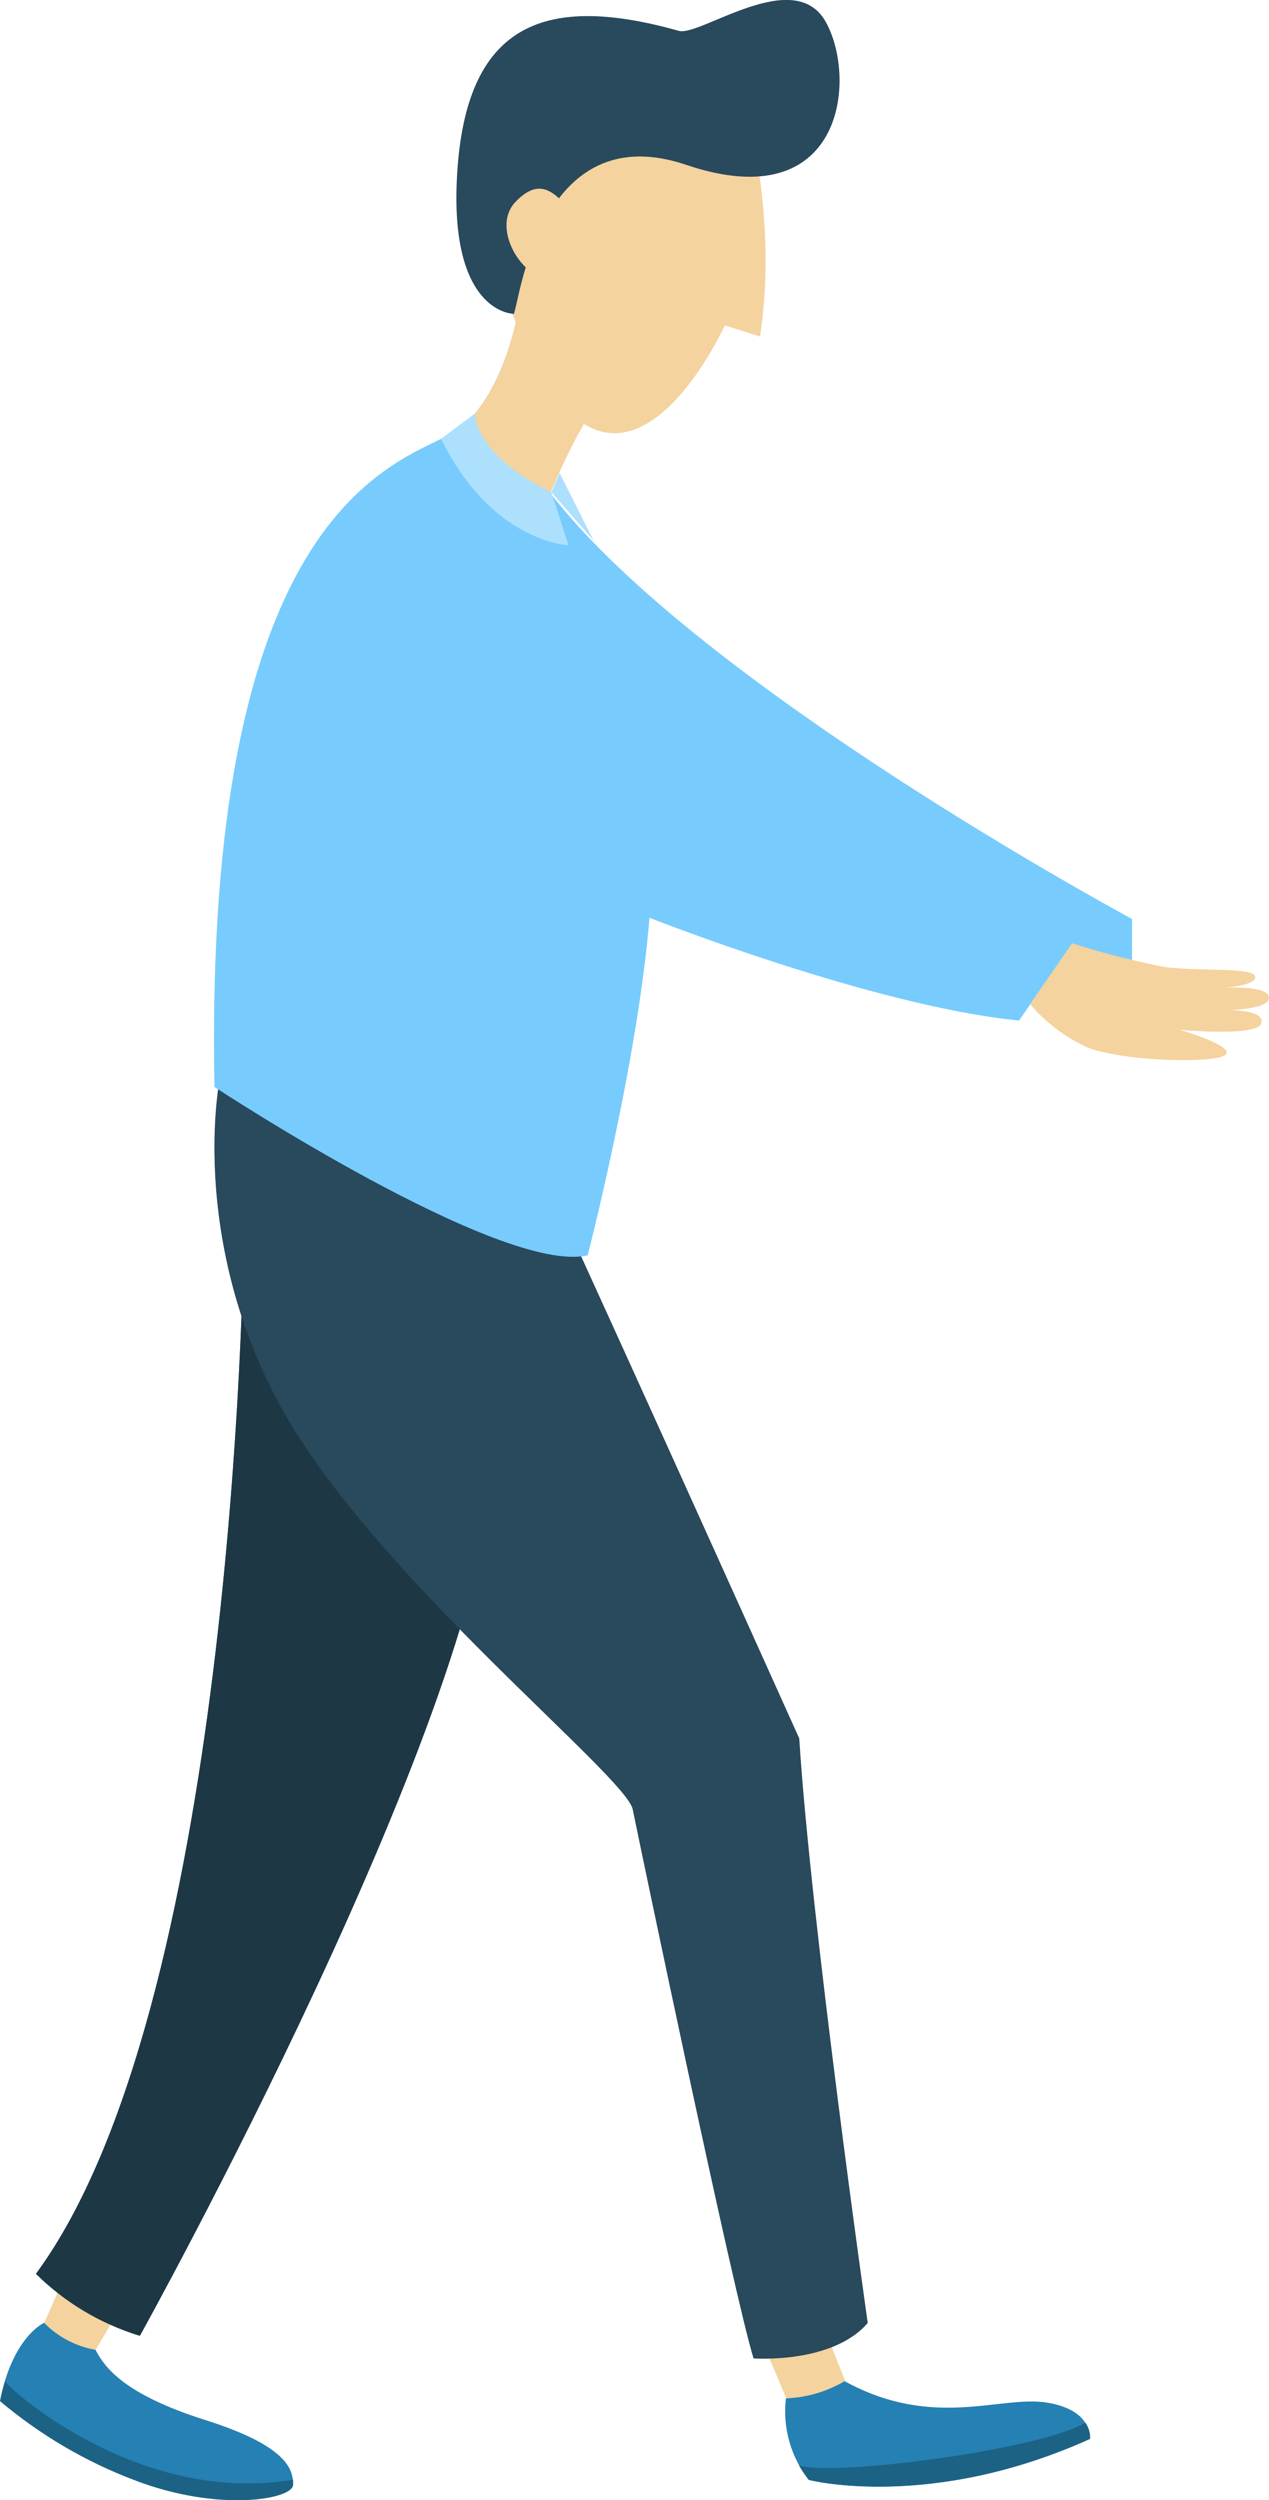 <svg viewBox="0 0 74.13 145.99" xmlns="http://www.w3.org/2000/svg"><path d="m3.86 132.72-1.28 2.93 1.84 1.58h1.16l1.77-3.02z" fill="#f4d39e"/><path d="m2.58 135.63s-1.84.79-2.58 4.56c2.34 1.97 5 3.53 7.86 4.61 4.94 1.9 9.26 1.11 9.26.27s-.28-2.23-5.12-3.76-5.9-3.12-6.42-4.1c-1.14-.2-2.19-.75-3-1.58z" fill="#2580b3"/><path d="m44.88 137.55 1.57 3.72 3.2-1.53-1.88-4.77z" fill="#f4d39e"/><path d="m14.25 71.06c0 4.22-.78 46.28-12.15 61.71 1.7 1.68 3.78 2.92 6.07 3.62 0 0 20.65-37.15 20.65-51.54s-14.57-13.79-14.57-13.79z" fill="#3c6d88"/><path d="m14.25 71.06c0 4.22-.78 46.28-12.15 61.71 1.7 1.68 3.78 2.92 6.07 3.62 0 0 20.65-37.15 20.65-51.54s-14.57-13.79-14.57-13.79z" fill="#1d3745"/><path d="m49.34 139.04c-1.04.61-2.22.96-3.43 1-.2 1.69.28 3.4 1.32 4.75 0 0 7.06 1.85 16.42-2.4 0 0 .22-1.66-2.49-2.1s-6.64 1.59-11.82-1.25z" fill="#2580b3"/><path d="m13.34 61.17c-.82 1.5-2.3 11.49 3.22 21.26s20 21.26 20.4 23.22 5.91 28.38 7.06 32.06c0 0 4.6.34 6.67-2.07 0 0-3.33-23.44-4-34.13 0 0-13.91-30.91-16.78-36.89s-16.57-3.45-16.57-3.45z" fill="#29495c"/><path d="m30.17 18.63s-.84 4.5-3.34 6.4-15 2.93-14.3 38.44c0 0 16.72 11 21.8 9.83 0 0 2.93-11.32 3.61-19.71 0 0 13.08 5.17 21.59 6l3.1-4.48 3.5 1.11v-2.56s-25.31-13.6-34-24.89c.83-2.01 1.83-3.95 3-5.78 1.47-2.07-4.39-4.3-4.39-4.3z" fill="#77ccfd"/><g fill="#f4d39e"><path d="m27 24.9c2.37-2 3.17-6.27 3.17-6.27h.63s5.86 2.23 4.39 4.3c-1.17 1.83-2.17 3.77-3 5.78-1.57.84-3.85-.49-5.19-3.81z"/><path d="m33.83 25.26c-1.88-1.15-3.33-2.88-4.11-4.94.18-.56.33-1.12.45-1.69h.63c.6.24 1.19.51 1.76.81l.42 1 1.91 2.95c-.37.59-.73 1.24-1.06 1.87z"/><path d="m43.57 5.46c0 1.21 1.89 7.14.83 14.19l-2.06-.65s-7.08 15.63-13-2.37 10.2-12.15 10.2-12.15z"/></g><path d="m39.65 1.8c1.24.36 6.76-3.85 8.6-.5s1 11.42-8.15 8.33-9.86 9.44-10.14 8.69c0 0-3.86-.07-3.23-8.54s5.19-10.15 12.92-7.98z" fill="#29495c"/><path d="m33.82 12.85c-1.17-1.28-2.06-2.76-3.69-1.08s.81 5 2.06 4.28 1.63-3.2 1.63-3.2z" fill="#f4d39e"/><path d="m27.74 24.15s-.08 2.4 4.47 4.59l1 3.1s-4.46-.15-7.45-6.22z" fill="#ace0fd"/><path d="m32.69 27.62 1.99 3.95-2.47-2.83z" fill="#ace0fd"/><path d="m62.63 55.08c1.78.57 3.59 1.03 5.43 1.39 2.08.26 5.13 0 5.26.54s-1.84.67-1.84.67 2.62-.17 2.65.57-2.62.74-2.62.74 2.37-.1 2.18.74-4.79.4-4.79.4 3.15.9 2.71 1.44-5.86.44-8.07-.4c-1.3-.59-2.45-1.46-3.37-2.54z" fill="#f4d39e"/><path d="m63.68 142.41c.02-.34-.08-.67-.28-.95-2.65 1.6-14.84 3.17-16.73 2.49.17.3.37.59.59.86 0 0 7.08 1.82 16.42-2.4z" fill="#1c6285"/><path d="m7.86 144.82c4.94 1.9 9.26 1.11 9.26.27v-.3c-9.19 1.54-16.84-5.53-16.82-5.75-.12.38-.22.77-.29 1.17 2.34 1.97 4.99 3.53 7.85 4.61z" fill="#1c6285"/></svg>